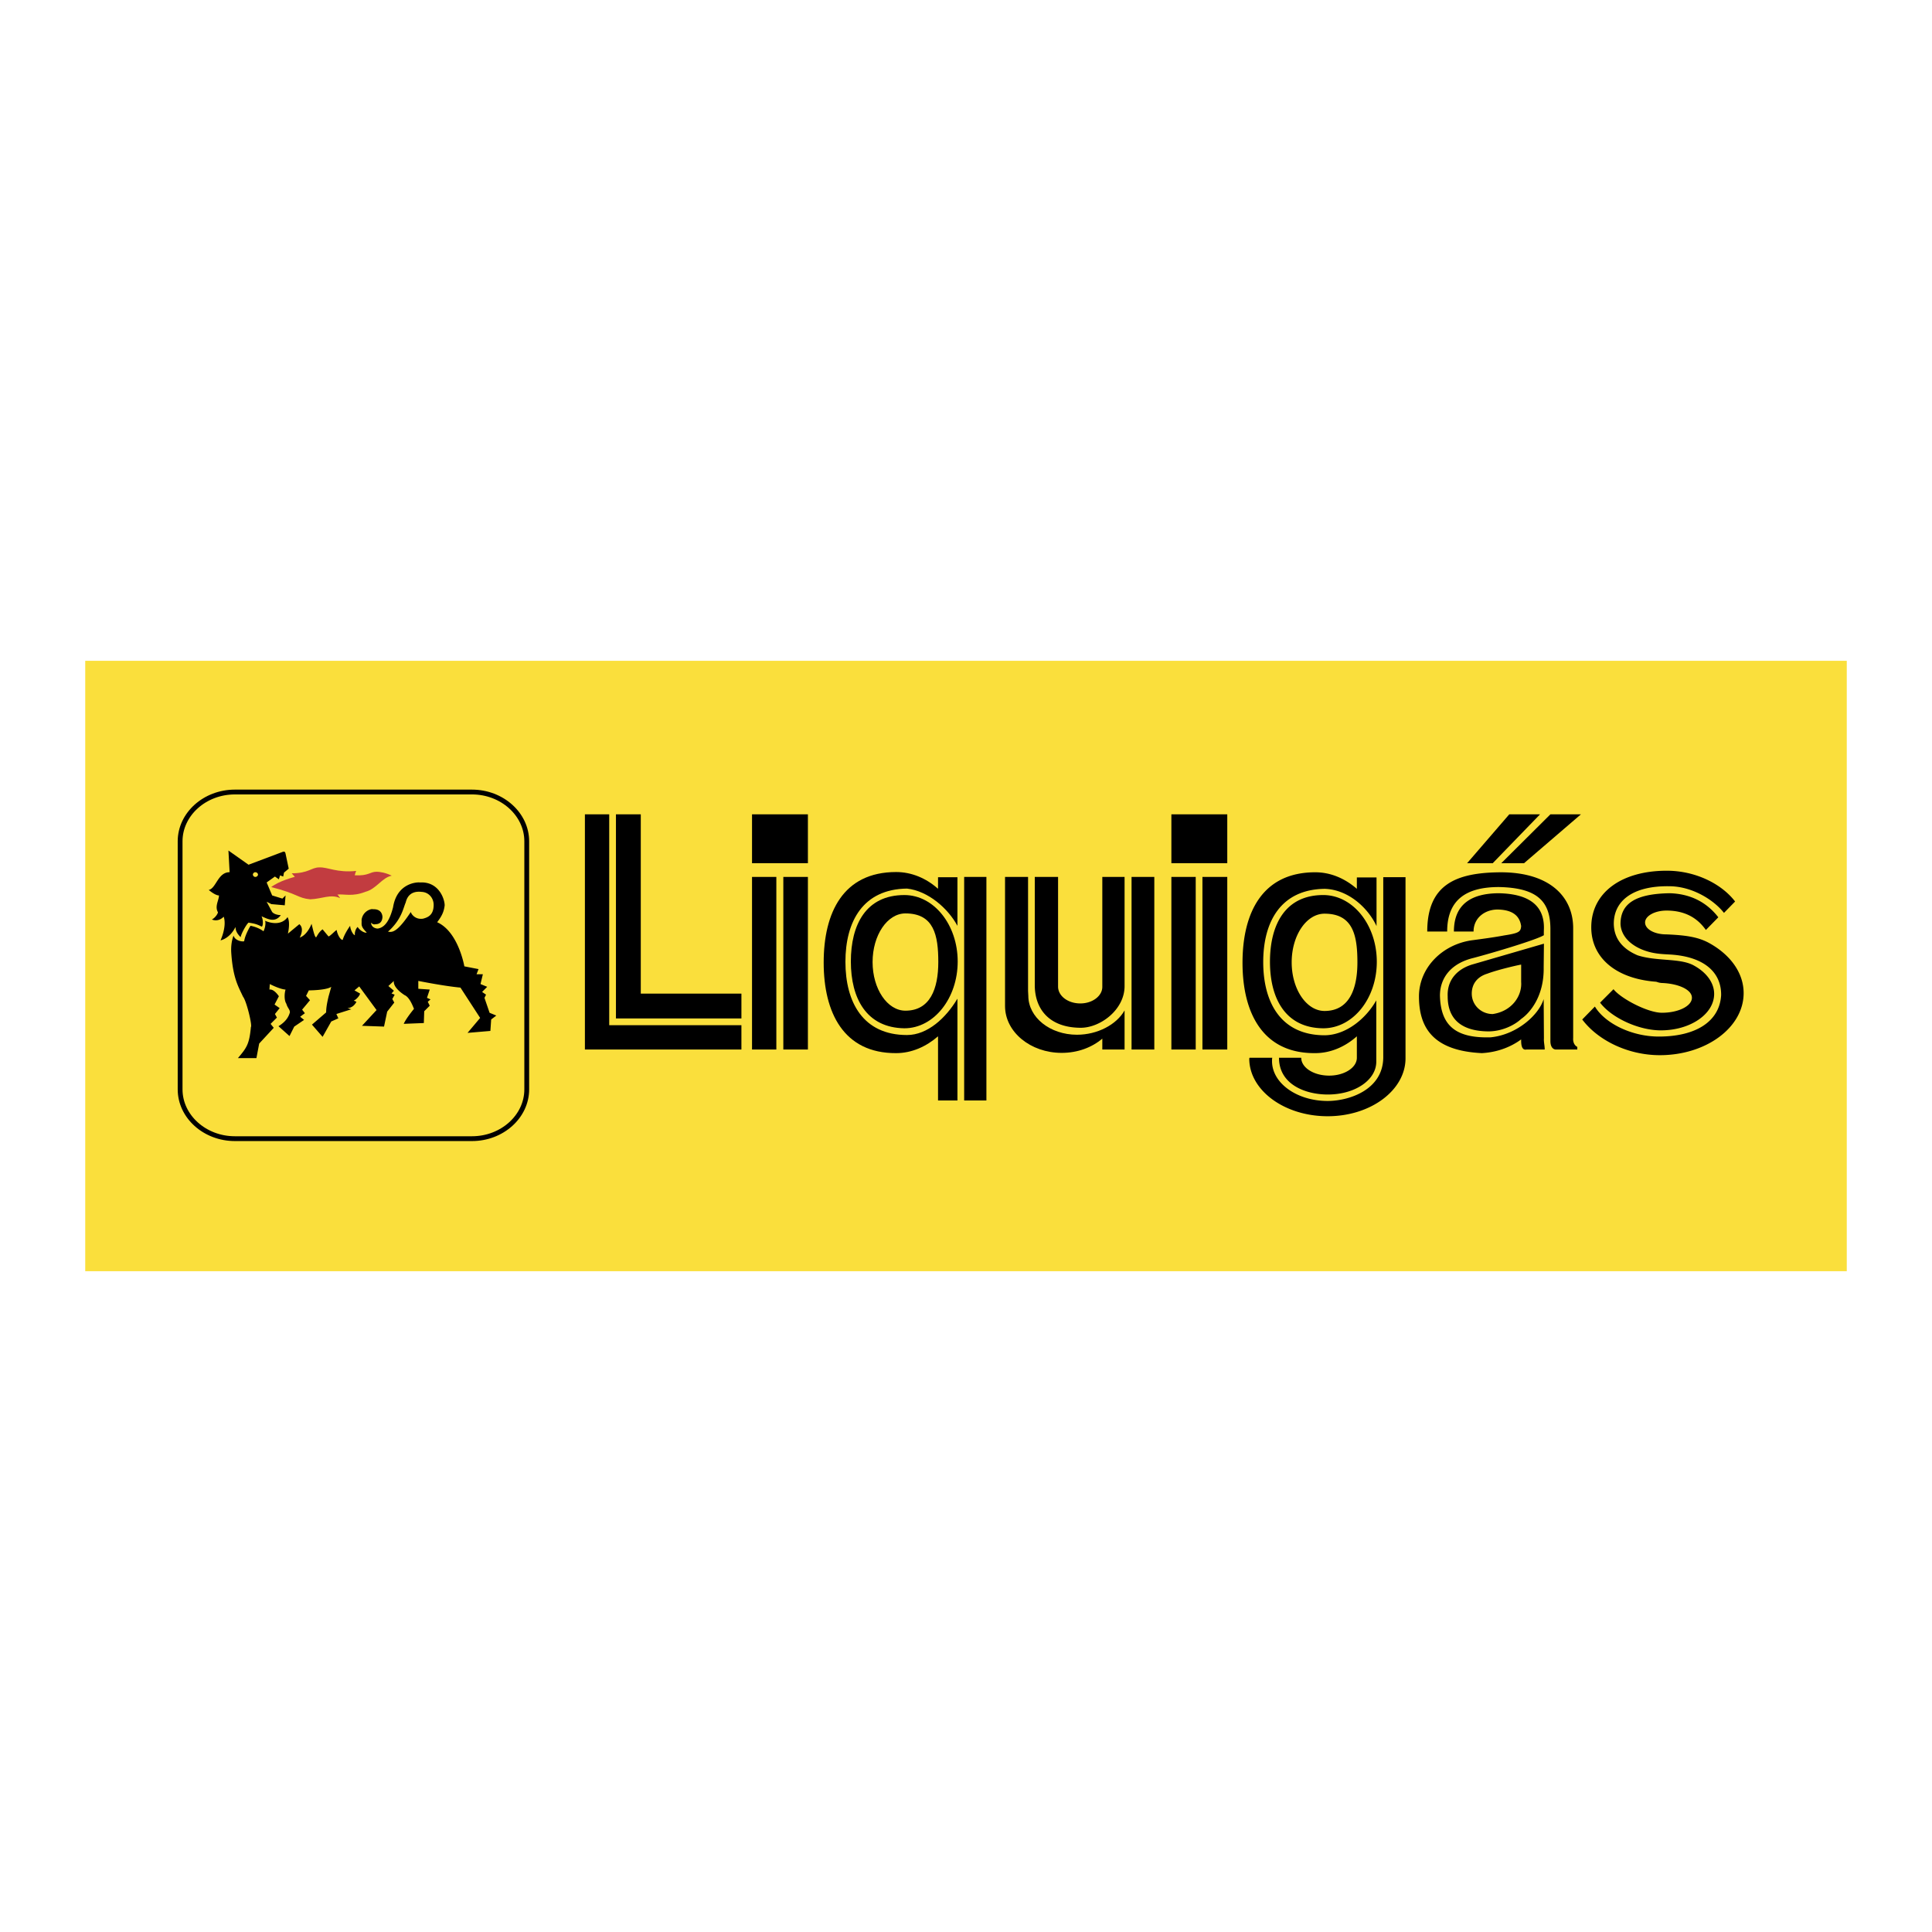 <svg xmlns="http://www.w3.org/2000/svg" width="2500" height="2500" viewBox="0 0 192.756 192.756"><path fill-rule="evenodd" clip-rule="evenodd" fill="#fff" d="M0 0h192.756v192.756H0V0z"/><path fill-rule="evenodd" clip-rule="evenodd" fill="#fadf3c" d="M8.504 65.928h175.748v60.9H8.504v-60.9z"/><path fill-rule="evenodd" clip-rule="evenodd" d="M116.869 87.492h2.428v17.217h-2.428V87.492zM119.967 87.492h2.478v17.217h-2.478V87.492zM116.869 81.246h5.576v4.878h-5.576v-4.878zM73.972 104.709H58.356V81.246h2.426v21.036h13.189v2.427h.001zm0-5.576v2.479H61.453V81.246h2.478v17.887h10.041zM75.03 87.492h2.426v17.217H75.03V87.492zM78.153 87.492h2.452v17.217h-2.452V87.492zM75.03 81.246h5.575v4.878H75.03v-4.878zM93.588 103.393c-1.188 1.031-2.633 1.678-4.182 1.678-5.24.025-7.227-4.053-7.227-9.035 0-4.981 1.936-9.033 7.227-9.033 1.548 0 2.994.62 4.156 1.651h.026v-1.135h1.936v4.852c-.93-1.729-2.917-3.484-5.033-3.717-4.388.052-6.143 3.278-6.143 7.305s1.755 7.306 6.143 7.306c2.064 0 3.897-1.73 5.007-3.588l.026-.027v10.145h-1.936v-6.402zM96.195 87.492h2.219v22.301h-2.219V87.492z"/><path d="M84.89 95.932c0-3.665 1.496-6.633 5.342-6.633 2.943 0 5.317 2.968 5.317 6.633 0 3.666-2.375 6.66-5.317 6.66-3.794-.051-5.342-2.994-5.342-6.66zm2.168.052c0-2.684 1.472-4.853 3.278-4.853 2.839 0 3.278 2.168 3.278 4.853s-.826 4.852-3.278 4.852c-1.807 0-3.278-2.168-3.278-4.852zM112.199 104.709h-2.221v-1.137.053c-1.033.877-2.453 1.42-4.053 1.42-3.123 0-5.652-2.092-5.652-4.672V87.492h2.297v11.383l.025.465c0 2.168 2.168 3.896 4.854 3.896 2.039 0 3.949-1.006 4.75-2.426v3.899z" fill-rule="evenodd" clip-rule="evenodd"/><path d="M112.199 98.383c0 2.377-2.453 4.184-4.416 4.158-3.121-.027-4.543-1.885-4.543-4.26V87.492h2.324v10.943c0 .93.98 1.678 2.219 1.678 1.215 0 2.195-.748 2.195-1.652V87.492h2.221v10.891zM112.895 87.492h2.271v17.217h-2.271V87.492zM150.58 81.246h3.07l-4.723 4.878h-2.555l4.208-4.878zm4.104 0h3.045l-5.678 4.878h-2.271l4.904-4.878zM154.684 92.603v11.255c0 .852.516.852.516.852h2.168v-.26c-.49-.258-.412-.877-.412-.877v-10.97c0-3.097-2.299-5.575-7.227-5.575-4.389.026-7.332 1.162-7.332 5.911h1.988c0-3.278 2.039-4.439 5.162-4.439 3.846.076 5.109 1.444 5.137 4.103zm-2.918 9.059c-.697.646-1.936 1.24-3.277 1.24-2.607-.025-4.053-1.162-4.053-3.486-.078-1.729 1.059-2.812 2.582-3.227l7.02-2.039-.025 2.375c.049 2.815-1.318 4.493-2.247 5.137zm0-3.691c.104 1.369-.902 2.918-2.838 3.201-1.162 0-2.09-.904-2.09-2.039 0-.955.539-1.678 1.547-1.988 1.162-.438 3.381-.929 3.381-.902v1.728zm0 5.73c0 .311-.025 1.137.543 1.008h1.807c0-.389-.104-.75-.078-1.111l-.025-3.922c-.49 1.6-2.684 3.561-5.291 3.818-3.51.104-4.98-1.186-5.059-4.154 0-1.756 1.084-3.227 3.355-3.769 2.141-.568 6.35-1.833 7.02-2.271-.025 0 0-.671 0-.697.025-2.168-1.367-3.433-4.543-3.485-2.656.026-4.438 1.059-4.438 3.82h1.961c0-1.368 1.137-2.194 2.398-2.194 1.422.026 2.195.568 2.35 1.652-.051.542-.154.697-1.678.929-1.082.207-2.504.387-3.07.465-3.072.361-5.447 2.735-5.447 5.626 0 3.125 1.42 5.422 6.271 5.654 1.472-.078 2.84-.568 3.924-1.369zM163.381 95.312c-1.393-.593-2.348-1.574-2.373-3.149 0-2.297 1.91-3.794 5.521-3.743 2.297 0 4.465 1.368 5.473 2.659l1.109-1.136c-1.367-1.781-3.973-3.071-6.812-3.071-4.543 0-7.486 2.194-7.537 5.55-.051 3.097 2.426 5.214 6.426 5.523.131 0 .232.104.621.129 1.6.053 2.994.646 2.994 1.471 0 .828-1.344 1.498-2.994 1.498-1.42 0-4.105-1.42-4.828-2.35l-1.34 1.342c1.133 1.498 3.818 2.764 6.064 2.764 2.941 0 5.316-1.627 5.316-3.641 0-1.135-.801-2.168-2.039-2.838-1.367-.749-3.691-.388-5.601-1.008zm7.021-1.29c2.143 1.136 3.561 2.968 3.561 5.06 0 3.432-3.742 6.193-8.361 6.193-3.201 0-6.195-1.496-7.742-3.561l1.262-1.291c1.008 1.678 3.666 2.994 6.377 2.994 3.691 0 6.066-1.498 6.219-4.131.027-2.322-1.754-3.845-5.059-4.052-.953-.051-1.779-.077-2.812-.49-1.264-.517-2.115-1.42-2.168-2.555 0-2.014 1.445-3.021 4.93-3.072 2.375.078 3.871 1.162 4.828 2.401l-1.24 1.265c-.541-.749-1.6-1.936-3.924-1.936-1.188 0-2.143.542-2.143 1.188 0 .671.93 1.188 2.117 1.188 1.911.077 3.097.257 4.155.799zM126.705 95.958c0-3.665 1.496-6.659 5.316-6.659 2.967 0 5.342 2.994 5.342 6.659s-2.375 6.634-5.342 6.634c-3.769-.026-5.316-2.969-5.316-6.634zm2.166.052c0-2.685 1.473-4.852 3.279-4.852 2.838 0 3.279 2.167 3.279 4.852 0 2.684-.828 4.854-3.279 4.854-1.806-.001-3.279-2.171-3.279-4.854zm-4.205 9.523l-.027.078c0 3.174 3.51 5.756 7.822 5.756 4.309 0 7.768-2.607 7.768-5.781V87.518h-2.221v18.015c-.051 3.252-3.484 4.311-5.547 4.311-3.072 0-5.551-1.781-5.551-3.975 0-.104 0-.232.025-.336h-2.269zm7.818 3.666c2.711 0 4.828-1.445 4.828-3.277v-6.117c-1.031 1.832-3.02 3.459-5.137 3.484-4.389 0-6.143-3.279-6.143-7.305s1.754-7.253 6.143-7.305c2.375.078 4.336 1.936 5.162 3.717v-4.853h-1.963v1.136c-1.188-1.032-2.605-1.652-4.154-1.652-5.291 0-7.254 4.052-7.254 9.033 0 4.982 2.014 9.061 7.254 9.01 1.549 0 2.994-.646 4.154-1.678v2.141c0 .982-1.238 1.781-2.762 1.781-1.547 0-2.787-.799-2.787-1.781h-2.219c.001 2.633 2.582 3.666 4.878 3.666zM24.797 86.274l3.34-1.257c.275-.119.314 0 .354.156l.314 1.494-.471.393-.079.393-.315-.118-.118.393-.393-.275-.825.59.55 1.296 1.022.314.314-.314-.079.983-1.336-.118-.472-.236.55 1.022c.275.314.864.314.864.314-.628.864-1.493.275-1.925.118.196.354.157 1.062 0 1.021-.511-.275-.825-.314-1.297-.393-.235.197-.747 1.14-.786 1.454-.275-.275-.511-.59-.511-1.021-.589 1.179-1.493 1.336-1.493 1.336.472-1.101.472-1.925.314-2.358-.589.589-1.179.275-1.179.275.393-.196.668-.707.59-.746-.315-.59.117-1.179.117-1.651-.393 0-1.021-.55-1.021-.55.747-.158.904-1.769 2.083-1.769l-.118-2.161 2.006 1.415zm.669.747c.157 0 .274.118.274.236s-.118.236-.274.236a.254.254 0 0 1-.236-.236c-.001-.119.118-.236.236-.236zm13.242 5.933c1.375-1.218 1.532-2.397 1.768-2.908.275-1.179 1.257-1.1 1.611-1.061.707.04 1.179.628 1.179 1.297 0 1.061-.628 1.257-1.061 1.375-.786.118-1.179-.472-1.218-.668-1.453 2.201-1.925 2.005-2.279 1.965zm-11.317 7.271l.511.354-.472.59.197.354-.629.629.314.393-1.454 1.572-.275 1.453h-1.847c.864-1.021 1.139-1.375 1.296-3.104.157-.119-.432-2.594-.786-3.027-.472-1.021-1.022-1.885-1.179-4.479-.04-1.022.236-1.611.236-1.611.157.55.982.629 1.061.55.078-.628.628-1.532.628-1.532.825.157 1.296.549 1.296.549.236-.472.236-1.061.118-1.061 1.69.707 2.279-.354 2.279-.354.314.511.039 1.65.039 1.65l1.14-.943c.55.433.04 1.336.04 1.336.786-.275 1.179-1.375 1.179-1.375.079.275.314 1.454.471 1.336.157-.275.314-.55.629-.786l.59.708c.157 0 .747-.668.825-.628 0 .196.276.942.589.982.197-.668.747-1.414.747-1.414 0 .275.236.864.472.943-.04-.55.275-.825.275-.825.314.471.825.628.904.55-.668-.667-.472-.786-.511-1.257.117-.865.942-1.14 1.14-1.061.825-.04.943.55.943.786-.04.667-.511.707-.708.707-.235.079-.433-.157-.433-.157.04.511.511.59.668.59.943-.118 1.336-1.376 1.532-2.122.393-2.476 2.476-2.515 2.672-2.476 1.887-.118 2.476 1.65 2.476 2.279-.079.786-.433 1.257-.747 1.689 2.121.943 2.711 4.401 2.711 4.401l1.415.275-.196.51h.629l-.236.982.668.275-.508.511.393.273-.157.316.511 1.492.668.275-.511.393-.078 1.141-2.279.195 1.258-1.492-1.965-3.025c-1.69-.158-4.205-.668-4.205-.668v.785l1.14.078-.275.826.354.156-.275.236.196.393-.55.551-.039 1.178-2.005.08c.236-.551 1.022-1.494 1.022-1.494-.157-.393-.472-1.178-.943-1.375-1.258-.826-1.061-1.414-1.061-1.414l-.55.51.55.471-.236.275.314.117-.236.434.196.354-.707.904-.315 1.492-2.2-.078 1.454-1.572-1.729-2.357-.472.395.55.312c0 .197-.393.629-.628.707l.275.119c-.354.668-.904.629-.904.629l.393.117-1.493.473.197.432-.708.314-.864 1.533-1.061-1.219 1.415-1.219c0-.512.118-1.061.236-1.572.157-.549.274-.982.274-.982-.51.355-2.239.355-2.239.355l-.275.549.393.432-.786.943.275.354-.472.354.393.314-.982.668-.472.943-1.101-.982c.904-.551 1.062-1.139 1.14-1.375 0-.314-.235-.432-.354-.865-.235-.354-.196-1.061-.079-1.414-.589-.039-1.572-.551-1.572-.551l-.039.549c.472-.078.943.668.943.668l-.432.827z" fill-rule="evenodd" clip-rule="evenodd"/><path d="M29.102 87.13c1.689 0 1.965-.589 2.751-.589.865-.04 1.729.55 3.694.353-.04 0-.157.433-.157.433 1.414.079 1.493-.354 2.2-.354.236 0 .865.078 1.493.393-.982.196-1.532 1.335-2.633 1.611-1.297.511-2.083.196-2.79.275.04 0 .275.354.275.354-.943-.433-1.808.078-2.986.118-1.258-.118-1.218-.55-3.891-1.218.786-.629 2.357-1.022 2.357-1.022l-.313-.354z" fill-rule="evenodd" clip-rule="evenodd" fill="#c23c40"/><path d="M23.433 79.02H47.09c3.004 0 5.463 2.213 5.463 4.917v24.749c0 2.705-2.458 4.918-5.463 4.918H23.433c-3.005 0-5.463-2.213-5.463-4.918V83.937c0-2.705 2.458-4.917 5.463-4.917z" fill="none" stroke="#000" stroke-width=".48" stroke-linecap="round" stroke-linejoin="round" stroke-miterlimit="2.613"/></svg>